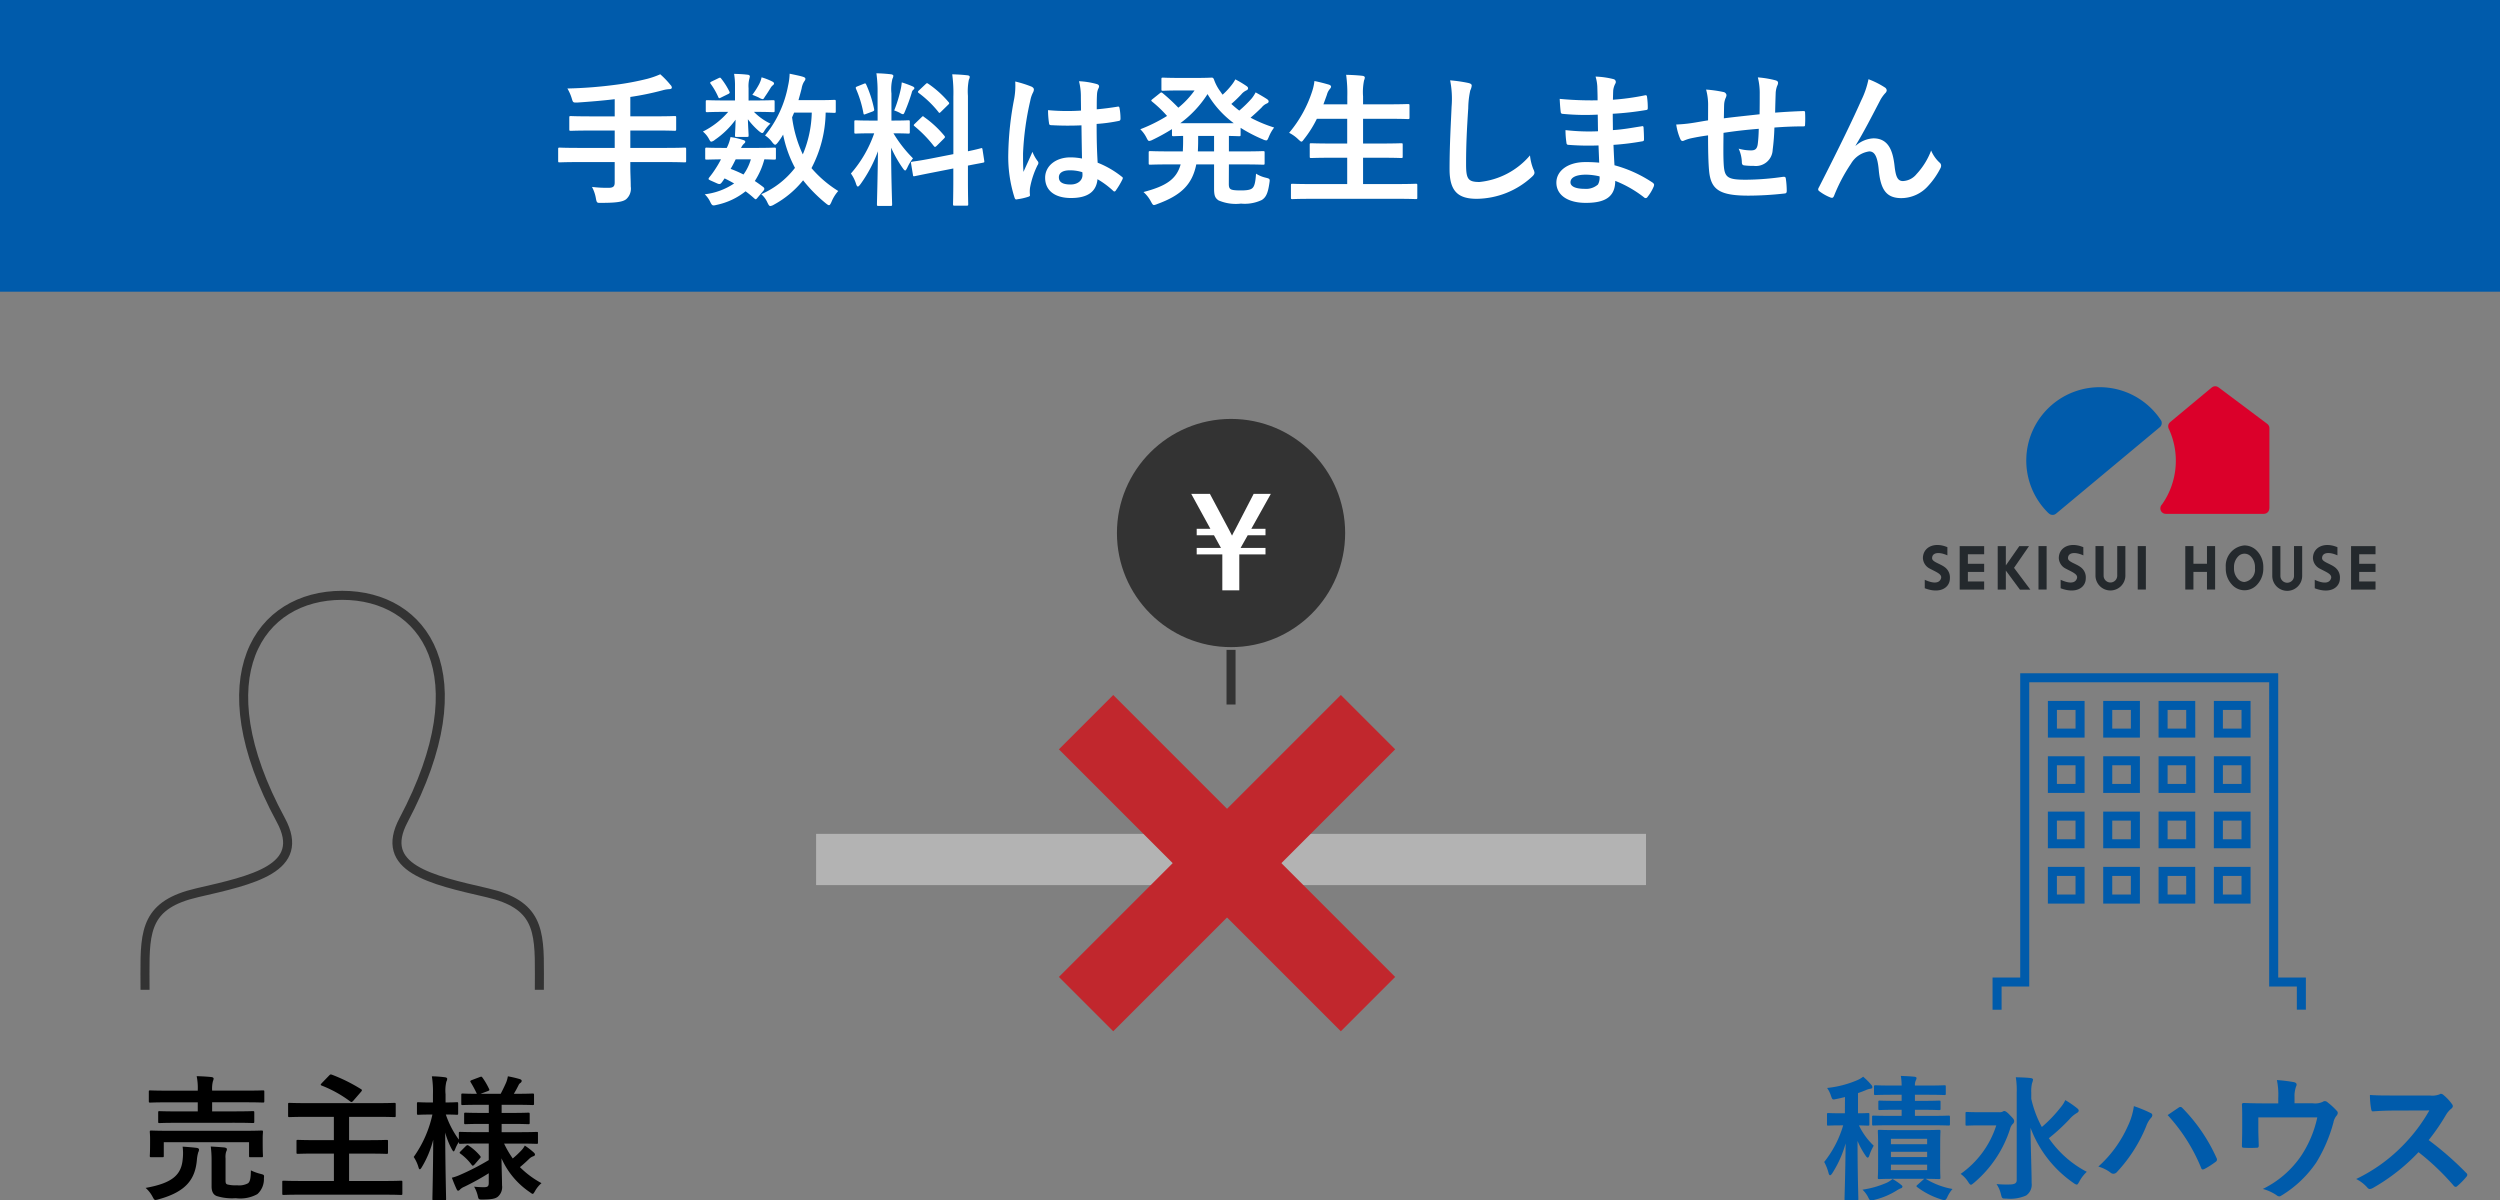 <svg xmlns="http://www.w3.org/2000/svg" width="276.637" height="132.837" viewBox="0 0 276.637 132.837">
  <rect x="0" y="0" width="276.637" height="132.837" fill="#808080" stroke="none"/>
  <g id="グループ_103" data-name="グループ 103" transform="translate(-54.244 -309.434)">
    <rect id="長方形_32" data-name="長方形 32" width="276.637" height="32.276" transform="translate(54.244 309.434)" fill="#005bab"/>
    <g id="グループ_71" data-name="グループ 71">
      <path id="パス_176" data-name="パス 176" d="M118.2,327.369c-1.425,0-1.921.031-2.017.031-.161,0-.176-.015-.176-.175v-1.281c0-.16.015-.176.176-.176.1,0,.592.032,2.017.032h4.065v-1.921h-2.657c-1.568,0-2.1.032-2.193.032-.16,0-.176-.015-.176-.192v-1.281c0-.143.016-.16.176-.16.1,0,.625.033,2.193.033h2.657v-1.9c-1.345.159-2.689.272-4.1.368-.512.016-.512.016-.656-.464a4.932,4.932,0,0,0-.48-1.088,48.556,48.556,0,0,0,5.362-.416,30.1,30.1,0,0,0,3.49-.658,9.516,9.516,0,0,0,1.424-.5,9.824,9.824,0,0,1,1.137,1.185.421.421,0,0,1,.144.3c0,.08-.1.16-.273.16a3.362,3.362,0,0,0-.752.128,31.385,31.385,0,0,1-3.569.736v2.145h2.721c1.553,0,2.081-.033,2.177-.033.16,0,.176.017.176.16v1.281c0,.177-.016.192-.176.192-.1,0-.624-.032-2.177-.032h-2.721V325.8h3.985c1.425,0,1.921-.032,2.017-.032.16,0,.176.016.176.176v1.281c0,.16-.016.175-.176.175-.1,0-.592-.031-2.017-.031h-3.985v.527c0,.753.048,1.49.048,2.178a1.554,1.554,0,0,1-.512,1.408c-.368.289-1.1.4-2.738.4-.48.015-.512.015-.608-.5a4.167,4.167,0,0,0-.432-1.265,13.356,13.356,0,0,0,1.841.1c.544,0,.672-.193.672-.592v-2.257Z" fill="#fff"/>
      <path id="パス_177" data-name="パス 177" d="M137.785,320.55c1.408,0,1.888-.032,1.985-.032.175,0,.191.016.191.192v.96c0,.16-.016.177-.191.177-.1,0-.577-.033-1.985-.033h-.113a6.392,6.392,0,0,0,1.826,1.3,3.785,3.785,0,0,0-.721.88c-.064.1-.112.16-.192.16s-.208-.08-.432-.272A8.388,8.388,0,0,1,137,322.631c.032.96.081,1.568.081,1.776,0,.16-.017.177-.177.177h-1.152c-.16,0-.176-.017-.176-.177,0-.208.048-.768.064-1.728a9.42,9.42,0,0,1-2.289,2.224.83.83,0,0,1-.4.208c-.1,0-.144-.1-.241-.271a2.738,2.738,0,0,0-.688-.849,8.926,8.926,0,0,0,2.8-2.177h-.336c-1.408,0-1.888.033-1.985.033-.144,0-.16-.017-.16-.177v-.96c0-.176.016-.192.16-.192.1,0,.577.032,1.985.032h1.089V319a7.64,7.64,0,0,0-.1-1.393c.577.017.993.033,1.537.1.144.016.209.112.209.176a2.972,2.972,0,0,1-.08.352,3.359,3.359,0,0,0-.064.96v1.361Zm.288,10.757c-.1.128-.16.175-.208.175s-.08-.032-.144-.08a11.257,11.257,0,0,0-.977-.8,7.637,7.637,0,0,1-3.185,1.5c-.464.113-.512.113-.736-.351a2.866,2.866,0,0,0-.593-.817,7.359,7.359,0,0,0,3.249-1.2c-.335-.191-.687-.383-1.056-.559l-.24.351c-.192.256-.256.353-.608.193l-.672-.3c-.176-.08-.257-.129-.257-.192a.476.476,0,0,1,.081-.161,10.071,10.071,0,0,0,.672-.928,10.512,10.512,0,0,0,.624-1.073c-1.072.016-1.5.033-1.585.033-.144,0-.16-.017-.16-.176v-.977c0-.16.033-.176.16-.176.081,0,.433.032,2,.032h.225a4.513,4.513,0,0,0,.416-1.2,8.27,8.27,0,0,1,1.44.336c.128.047.192.1.192.175,0,.1-.048.145-.144.225a1.443,1.443,0,0,0-.32.464h1.665c1.424,0,1.9-.032,2-.032.175,0,.191.016.191.176v.977c0,.159-.031.176-.191.176-.081,0-.385-.017-1.089-.033a8.3,8.3,0,0,1-1.056,2.4c.32.208.624.431.944.672a.3.3,0,0,1,.112.192.344.344,0,0,1-.1.208Zm-4.322-13.222c.16-.08.208-.08.3.048a7.758,7.758,0,0,1,.9,1.425c.064.128.048.192-.113.272l-.816.4c-.176.1-.24.1-.3-.063a7.726,7.726,0,0,0-.816-1.425c-.112-.144-.112-.192.08-.288Zm1.9,8.979c-.192.4-.385.769-.56,1.057a12.752,12.752,0,0,1,1.424.624,5.445,5.445,0,0,0,.816-1.681Zm2.641-8.418a2.47,2.47,0,0,0,.224-.657,7.241,7.241,0,0,1,1.185.464c.111.064.191.128.191.193,0,.111-.032.143-.127.223a1.01,1.01,0,0,0-.257.305c-.159.256-.384.624-.624.96-.112.192-.16.272-.256.272a1.185,1.185,0,0,1-.416-.177c-.24-.111-.5-.223-.72-.3A8.924,8.924,0,0,0,138.3,318.646Zm8.435,3.1c0,.16-.016.177-.176.177-.064,0-.336-.017-.944-.032a13.6,13.6,0,0,1-1.569,6.146A12.748,12.748,0,0,0,147,330.57a4.18,4.18,0,0,0-.752,1.216c-.112.24-.176.353-.272.353-.08,0-.176-.065-.336-.193a16.391,16.391,0,0,1-2.529-2.56,10.684,10.684,0,0,1-3.218,2.688,1.092,1.092,0,0,1-.4.16c-.129,0-.193-.111-.321-.368a2.724,2.724,0,0,0-.688-.944,9.521,9.521,0,0,0,3.729-2.913,13.24,13.24,0,0,1-1.312-3.682,7.913,7.913,0,0,1-.576.864c-.144.177-.225.257-.305.257s-.192-.1-.336-.288a3.013,3.013,0,0,0-.784-.736,12.253,12.253,0,0,0,2.545-5.49,6.914,6.914,0,0,0,.176-1.345c.448.1,1.1.224,1.457.336.208.064.288.128.288.24s-.08.208-.176.352a2.116,2.116,0,0,0-.24.7c-.1.416-.225.847-.352,1.3h2.064c1.345,0,1.793-.032,1.889-.032.16,0,.176.016.176.176Zm-4.609.145-.225.528a13.749,13.749,0,0,0,1.185,4.1,12.609,12.609,0,0,0,.992-4.626Z" fill="#fff"/>
      <path id="パス_178" data-name="パス 178" d="M151.352,319.8a14.932,14.932,0,0,0-.128-2.257c.592.016,1.072.048,1.616.111.16.017.257.1.257.161a.743.743,0,0,1-.1.335,4.683,4.683,0,0,0-.111,1.618v3.008h.128c1.232,0,1.632-.031,1.728-.031.16,0,.176.016.176.176v1.137c0,.143-.016.16-.176.16-.1,0-.48-.032-1.633-.032a14.305,14.305,0,0,0,2.161,2.768,4.888,4.888,0,0,0-.64,1.057c-.1.192-.16.288-.224.288s-.144-.08-.256-.24a13.48,13.48,0,0,1-1.3-2.289c0,3.17.112,6.035.112,6.275,0,.159-.015.176-.192.176h-1.312c-.16,0-.176-.017-.176-.176,0-.24.08-2.882.112-5.875a15.085,15.085,0,0,1-1.937,3.649c-.128.161-.208.257-.288.257-.064,0-.128-.08-.192-.272a3.969,3.969,0,0,0-.576-1.169,13.454,13.454,0,0,0,2.577-4.449H150.7c-1.249,0-1.649.032-1.745.032-.16,0-.176-.017-.176-.16v-1.137c0-.16.016-.176.176-.176.1,0,.5.031,1.745.031h.656Zm-1.537-1.089c.192-.08.208-.063.289.1a12.827,12.827,0,0,1,.864,2.688c.032.16,0,.208-.208.288l-.689.256c-.24.1-.256.08-.288-.1a12.065,12.065,0,0,0-.816-2.672c-.064-.176-.032-.208.176-.289Zm4.114.528a5.942,5.942,0,0,0,.1-.688,11.394,11.394,0,0,1,1.216.448c.129.065.176.112.176.192a.162.162,0,0,1-.1.161.566.566,0,0,0-.192.351,19.943,19.943,0,0,1-.736,2.033c-.1.241-.144.336-.24.336a.808.808,0,0,1-.32-.143,4.43,4.43,0,0,0-.641-.273A14.871,14.871,0,0,0,153.929,319.237Zm5.81,7.251v-6.4a15.158,15.158,0,0,0-.128-2.434c.608.017,1.137.049,1.7.113.144.016.24.08.24.175a.9.9,0,0,1-.1.321,6.582,6.582,0,0,0-.1,1.777v6.13c.928-.191,1.3-.3,1.44-.336s.144-.016.177.16l.192,1.248c.016.145.016.16-.161.193-.111.032-.544.1-1.648.32v1.488c0,1.778.032,2.69.032,2.77,0,.16-.016.176-.176.176h-1.329c-.16,0-.176-.016-.176-.176,0-.1.032-.977.032-2.753v-1.185l-2.193.432c-1.392.272-1.9.385-2.065.416s-.191.017-.208-.128l-.208-1.265c-.032-.175-.016-.175.144-.208s.688-.08,2.081-.351Zm-3.521-4.082c.08-.08.112-.111.144-.111.048,0,.08.031.16.1a11.5,11.5,0,0,1,2.209,2.048c.112.145.112.176-.048.336l-.785.785c-.175.16-.208.16-.32.032a13.649,13.649,0,0,0-2.113-2.177c-.064-.064-.111-.1-.111-.128,0-.048.047-.1.127-.176Zm.432-3.649c.144-.128.16-.16.3-.064a11.265,11.265,0,0,1,2.257,2.033c.1.112.1.176-.048.3l-.768.752c-.176.176-.208.193-.305.048a11.6,11.6,0,0,0-2.176-2.1c-.112-.08-.128-.16.032-.3Z" fill="#fff"/>
      <path id="パス_179" data-name="パス 179" d="M168.408,319.029c.176.1.24.193.24.321a.813.813,0,0,1-.112.351,3.271,3.271,0,0,0-.288.881,31.8,31.8,0,0,0-.8,5.826c0,.641,0,1.377.048,2.049.32-.736.656-1.425.992-2.225a4.234,4.234,0,0,0,.56,1.008.35.35,0,0,1,.1.225.467.467,0,0,1-.1.256,9.484,9.484,0,0,0-.816,2.432,3.028,3.028,0,0,0-.016.849c.016.112-.048.16-.192.208a6.713,6.713,0,0,1-1.2.272c-.176.048-.24.033-.32-.192a14.917,14.917,0,0,1-.688-4.882,34.781,34.781,0,0,1,.656-6.066,8.06,8.06,0,0,0,.112-1.889A12.473,12.473,0,0,1,168.408,319.029Zm5.506,4.274a32.375,32.375,0,0,1-3.3-.016c-.208,0-.272-.048-.288-.208a9.828,9.828,0,0,1-.112-1.457,23.16,23.16,0,0,0,3.649.048c0-.576-.016-1.088-.016-1.681a6.6,6.6,0,0,0-.208-1.568,8.846,8.846,0,0,1,1.937.305c.176.047.288.128.288.271a.694.694,0,0,1-.1.273,1.791,1.791,0,0,0-.128.56c-.032.544-.032.96-.032,1.7.752-.064,1.585-.175,2.273-.288.192-.048.224.016.256.193a6.385,6.385,0,0,1,.1,1.135c0,.145-.064.225-.176.241a18.049,18.049,0,0,1-2.465.336c0,1.793.032,2.913.112,4.29a10.422,10.422,0,0,1,2.657,1.537c.144.1.16.143.08.319a8.588,8.588,0,0,1-.736,1.232.192.192,0,0,1-.144.1.221.221,0,0,1-.144-.08,9.512,9.512,0,0,0-1.729-1.28c-.128,1.344-1.041,2.08-2.929,2.08-1.841,0-2.866-.864-2.866-2.24,0-1.313,1.185-2.257,2.8-2.257a6.7,6.7,0,0,1,1.281.128C173.946,325.736,173.93,324.567,173.914,323.3Zm-1.3,4.978c-.753,0-1.2.272-1.2.769s.353.8,1.3.8c.8,0,1.312-.464,1.312-1.04a2.259,2.259,0,0,0-.016-.321A4.456,4.456,0,0,0,172.618,328.281Z" fill="#fff"/>
      <path id="パス_180" data-name="パス 180" d="M190.219,329.785c0,.3.048.465.176.561.144.112.448.16,1.168.16s1.073-.08,1.265-.256c.208-.192.336-.561.4-1.6a3.492,3.492,0,0,0,1.088.449c.433.111.464.128.4.544-.16,1.136-.368,1.616-.848,1.921a4.4,4.4,0,0,1-2.3.4,4.847,4.847,0,0,1-2.481-.353c-.4-.272-.5-.544-.5-1.344v-2.641h-1.969c-.448,2.225-1.68,3.425-4.322,4.386a1.4,1.4,0,0,1-.352.112c-.128,0-.192-.112-.352-.4a3.687,3.687,0,0,0-.816-1.041c2.5-.657,3.649-1.409,4.113-3.057h-1.2c-1.521,0-2.049.032-2.145.032-.176,0-.192-.016-.192-.177v-1.152c0-.16.016-.176.192-.176.1,0,.624.033,2.145.033h1.44c.017-.353.033-.737.033-1.169v-.544c-.689.015-.977.032-1.041.032-.176,0-.192-.017-.192-.177v-.608a21.04,21.04,0,0,1-2.145,1.184,1.1,1.1,0,0,1-.368.128c-.128,0-.192-.128-.336-.416a3.487,3.487,0,0,0-.657-.88,17.582,17.582,0,0,0,2.962-1.472,13.307,13.307,0,0,0-1.617-1.553c-.08-.064-.128-.112-.128-.16,0-.032.048-.08.128-.144l.8-.64c.144-.113.177-.145.321-.033a21.064,21.064,0,0,1,1.744,1.618,9.614,9.614,0,0,0,1.793-1.906h-1.793c-1.2,0-1.584.033-1.68.033-.177,0-.192-.016-.192-.176V318.2c0-.16.015-.176.192-.176.1,0,.48.032,1.68.032h2.209c.9,0,1.345-.032,1.457-.032.144,0,.192.016.272.192a4.964,4.964,0,0,0,.736,1.377,3.867,3.867,0,0,0,.224.319,7.844,7.844,0,0,0,.961-1.024,4.071,4.071,0,0,0,.448-.672,11.878,11.878,0,0,1,1.232.736c.144.1.177.176.177.256,0,.1-.065.177-.209.24a1.608,1.608,0,0,0-.544.433,14.563,14.563,0,0,1-1.1,1.056c.288.256.576.512.88.736a13.5,13.5,0,0,0,1.36-1.328,3.893,3.893,0,0,0,.449-.689c.464.256.88.5,1.248.737.144.1.192.175.192.272s-.079.176-.208.224a1.466,1.466,0,0,0-.56.432c-.352.352-.769.737-1.232,1.137a15.335,15.335,0,0,0,2.609,1.088,4.409,4.409,0,0,0-.577,1.009c-.128.3-.176.416-.3.416a.962.962,0,0,1-.368-.113,16.848,16.848,0,0,1-2.465-1.28v.752c0,.16-.016.177-.176.177-.08,0-.384-.017-1.12-.032v1.713h1.616c1.537,0,2.049-.033,2.161-.033.16,0,.176.016.176.176v1.152c0,.161-.016.177-.176.177-.112,0-.624-.032-2.161-.032h-1.616Zm.544-6.722a10.9,10.9,0,0,1-2.9-3.217,11.937,11.937,0,0,1-3.01,3.217Zm-2.177,3.122v-1.713h-1.761v.544c0,.416-.016.8-.032,1.169Z" fill="#fff"/>
      <path id="パス_181" data-name="パス 181" d="M199.3,331.435c-1.456,0-1.936.032-2.032.032-.161,0-.176-.017-.176-.177v-1.345c0-.16.015-.175.176-.175.1,0,.576.032,2.032.032h4.018v-2.913h-1.76c-1.569,0-2.114.032-2.209.032-.161,0-.177-.017-.177-.177v-1.3c0-.144.016-.16.177-.16.1,0,.64.032,2.209.032h1.76v-2.737H199.96a12.221,12.221,0,0,1-1.409,2.24c-.144.193-.208.288-.3.288-.08,0-.176-.1-.352-.256a3.952,3.952,0,0,0-1.008-.719,13.62,13.62,0,0,0,2.576-4.674,5.3,5.3,0,0,0,.224-1.057c.529.1,1.105.256,1.553.384.177.048.288.128.288.24,0,.08-.048.16-.16.288a1.583,1.583,0,0,0-.3.609l-.384,1.056h2.641v-.833a15.14,15.14,0,0,0-.128-2.432c.624.015,1.281.048,1.809.112.16.016.256.1.256.176a.787.787,0,0,1-.08.32,6.358,6.358,0,0,0-.112,1.777v.88h2.753c1.569,0,2.1-.032,2.193-.032.176,0,.192.016.192.176v1.312c0,.161-.016.176-.192.176-.1,0-.624-.031-2.193-.031h-2.753v2.737h2c1.569,0,2.114-.032,2.209-.032.161,0,.177.016.177.16v1.3c0,.16-.016.177-.177.177-.1,0-.64-.032-2.209-.032h-2V329.8h3.793c1.441,0,1.937-.032,2.033-.032.16,0,.176.015.176.175v1.345c0,.16-.016.177-.176.177-.1,0-.592-.032-2.033-.032Z" fill="#fff"/>
      <path id="パス_182" data-name="パス 182" d="M216.713,318.613c.272.064.384.144.384.3a1.545,1.545,0,0,1-.16.528,9.619,9.619,0,0,0-.224,1.953c-.16,2.465-.24,4.1-.24,6.195,0,1.616.192,1.984,1.472,1.984a8.443,8.443,0,0,0,5.6-2.944,5.572,5.572,0,0,0,.368,1.52,1.052,1.052,0,0,1,.128.384c0,.145-.064.273-.32.5a9.146,9.146,0,0,1-6.067,2.4c-2.049,0-3.009-.817-3.009-3.266,0-2.69.144-4.994.224-6.915a10.645,10.645,0,0,0-.16-2.929A16.531,16.531,0,0,1,216.713,318.613Z" fill="#fff"/>
      <path id="パス_183" data-name="パス 183" d="M231.13,325.528a28.346,28.346,0,0,1-3.3-.064c-.177,0-.241-.065-.257-.273a9.537,9.537,0,0,1-.1-1.36,22.422,22.422,0,0,0,3.6.128c-.016-.608-.016-1.232-.032-1.841a26.08,26.08,0,0,1-3.826-.08c-.176,0-.256-.063-.272-.224-.048-.4-.08-.784-.112-1.44a36.606,36.606,0,0,0,4.194.16c0-.593-.016-1.009-.033-1.553a4.6,4.6,0,0,0-.191-1.072,9.272,9.272,0,0,1,2.016.288.325.325,0,0,1,.176.48,2.081,2.081,0,0,0-.24.768c-.015.321-.015.544-.032,1.025a26.914,26.914,0,0,0,3.506-.481c.192-.048.256,0,.272.193a8.56,8.56,0,0,1,.08,1.169c0,.208-.048.239-.176.255a32.309,32.309,0,0,1-3.7.416c0,.641.016,1.233.016,1.809,1.217-.08,1.985-.24,3.138-.416.192-.048.24-.016.256.128.016.3.048.832.048,1.312,0,.161-.064.208-.24.225a29.009,29.009,0,0,1-3.138.384c.032.736.064,1.52.112,2.257a14.276,14.276,0,0,1,4.242,1.936c.16.145.16.193.112.385a4.836,4.836,0,0,1-.7,1.185.236.236,0,0,1-.208.127.245.245,0,0,1-.176-.08,12.712,12.712,0,0,0-3.186-1.825c-.015,1.729-1.056,2.434-3.249,2.434-2.081,0-3.265-.913-3.265-2.241,0-1.3,1.264-2.273,3.2-2.273.4,0,.785,0,1.537.064C231.178,326.729,231.146,326.072,231.13,325.528Zm-1.377,3.233c-1.169,0-1.729.337-1.729.848,0,.416.481.721,1.585.721a1.977,1.977,0,0,0,1.457-.48,1.539,1.539,0,0,0,.176-.9A6.918,6.918,0,0,0,229.753,328.761Z" fill="#fff"/>
      <path id="パス_184" data-name="パス 184" d="M243.256,321.046a6.4,6.4,0,0,0-.224-1.7,13.858,13.858,0,0,1,1.921.271.406.406,0,0,1,.336.337.9.9,0,0,1-.1.336,2.145,2.145,0,0,0-.16.7c-.016.384-.016.992-.033,1.537,1.1-.144,2.8-.32,3.954-.448.016-.8.016-1.665.016-2.257a7.1,7.1,0,0,0-.208-1.825,11.17,11.17,0,0,1,1.937.32c.224.064.3.144.3.3a.758.758,0,0,1-.1.32,2.76,2.76,0,0,0-.16.721c-.032.864-.048,1.488-.064,2.24,1.3-.1,2.257-.143,3.121-.176.128,0,.192.016.192.161a11.966,11.966,0,0,1,0,1.312c0,.208-.032.224-.208.224-1.056,0-2.129.048-3.185.129a24.654,24.654,0,0,1-.192,2.464,1.862,1.862,0,0,1-2.1,1.777,7.2,7.2,0,0,1-.992-.048c-.257-.017-.321-.128-.321-.416a3.85,3.85,0,0,0-.352-1.441,5.046,5.046,0,0,0,1.361.192c.432,0,.672-.128.752-.689.064-.5.1-1.072.112-1.7-1.28.1-2.673.256-3.9.448-.016,1.745-.032,2.7.031,3.618.1,1.312.449,1.569,2.4,1.569a29.846,29.846,0,0,0,4.145-.32c.241-.017.288.015.321.208a9.831,9.831,0,0,1,.1,1.344c0,.192-.064.272-.208.288a36.777,36.777,0,0,1-4.017.241c-3.234,0-4.178-.673-4.37-2.77-.08-.864-.112-2.209-.112-3.9-.817.111-1.329.208-1.937.336a4.672,4.672,0,0,0-.72.24c-.208.1-.32.031-.416-.177a6.262,6.262,0,0,1-.449-1.6,15.3,15.3,0,0,0,1.713-.16c.449-.064,1.217-.209,1.809-.3Z" fill="#fff"/>
      <path id="パス_185" data-name="パス 185" d="M259.593,325.56a3.171,3.171,0,0,1,1.953-.817c1.728,0,2.161,1.489,2.337,3.026.128,1.169.32,1.7.928,1.7a2.044,2.044,0,0,0,1.505-.769,7.943,7.943,0,0,0,1.617-2.609,3.864,3.864,0,0,0,.928,1.329.437.437,0,0,1,.176.336.565.565,0,0,1-.064.272,8.632,8.632,0,0,1-1.377,1.985,4,4,0,0,1-2.945,1.344c-1.616,0-2.3-.848-2.513-3.105-.144-1.6-.5-2.064-1.056-2.064a2.793,2.793,0,0,0-2.017,1.36,18.578,18.578,0,0,0-1.873,3.554c-.1.223-.176.255-.384.191a5.149,5.149,0,0,1-1.232-.688.276.276,0,0,1-.144-.208.474.474,0,0,1,.079-.224c2.337-4.578,3.81-7.635,4.69-9.636a9.52,9.52,0,0,0,.8-2.337,9.194,9.194,0,0,1,1.793.9.418.418,0,0,1,.225.336.5.5,0,0,1-.177.32,4.127,4.127,0,0,0-.5.688c-1.024,1.968-1.888,3.649-2.769,5.09Z" fill="#fff"/>
    </g>
    <line id="線_9" data-name="線 9" x2="91.83" transform="translate(144.55 404.539)" fill="none" stroke="#b3b3b3" stroke-miterlimit="10" stroke-width="5.669"/>
    <g id="グループ_82" data-name="グループ 82">
      <g id="グループ_81" data-name="グループ 81">
        <path id="パス_210" data-name="パス 210" d="M74.467,437.637a5.511,5.511,0,0,0-.015-1.32c.54.03,1.065.076,1.56.135.165.03.255.09.255.2a.761.761,0,0,1-.09.3,4.292,4.292,0,0,0-.15.87c-.195,2.085-1.17,3.48-4.23,4.32a1.6,1.6,0,0,1-.345.075c-.135,0-.18-.09-.329-.36a3.35,3.35,0,0,0-.766-.975C73.432,440.337,74.332,439.362,74.467,437.637Zm-.5-3.96c-1.455,0-1.98.03-2.07.03-.134,0-.15-.015-.15-.165v-.989c0-.151.016-.165.15-.165.09,0,.615.029,2.07.029h2.16v-1.005h-3.3c-1.381,0-1.846.03-1.936.03-.165,0-.18-.014-.18-.179v-1.021c0-.135.015-.149.18-.149.09,0,.555.029,1.936.029h3.3v-.029a6.555,6.555,0,0,0-.12-1.575c.57.014,1.14.045,1.65.1.135.016.225.091.225.15a.8.8,0,0,1-.075.3,3.383,3.383,0,0,0-.09,1.021v.029h3.66c1.38,0,1.86-.029,1.95-.029.15,0,.165.014.165.149v1.021c0,.165-.015.179-.165.179-.09,0-.57-.03-1.95-.03h-3.66v1.005h2.43c1.47,0,1.98-.029,2.055-.029.165,0,.18.014.18.165v.989c0,.15-.015.165-.18.165-.075,0-.585-.03-2.055-.03Zm7.2.886c1.41,0,1.905-.031,2.01-.031.15,0,.165.015.165.151,0,.089-.03.329-.03.659v.54c0,1.14.03,1.35.03,1.44,0,.15-.015.165-.165.165H81.967c-.15,0-.165-.015-.165-.165v-1.5H72.367v1.5c0,.15-.014.165-.165.165H71c-.165,0-.18-.015-.18-.165,0-.1.031-.3.031-1.44v-.449c0-.421-.031-.646-.031-.75,0-.136.015-.151.18-.151.09,0,.6.031,2,.031Zm-1.965,5.458c0,.346.045.421.21.481a3.686,3.686,0,0,0,1.065.09,2.066,2.066,0,0,0,1.215-.225c.24-.2.3-.6.315-1.425a5.376,5.376,0,0,0,1.08.39c.39.105.4.105.36.495a2.222,2.222,0,0,1-.72,1.739,3.879,3.879,0,0,1-2.4.451,5.6,5.6,0,0,1-2.115-.24c-.285-.12-.555-.375-.555-1.065v-2.865a12.259,12.259,0,0,0-.09-1.545c.555.03,1.02.06,1.5.105.195.031.285.1.285.18a.588.588,0,0,1-.09.3,2.144,2.144,0,0,0-.06.735Z"/>
        <path id="パス_211" data-name="パス 211" d="M89.287,437.082c-1.47,0-1.98.03-2.07.03-.15,0-.165-.015-.165-.165v-1.23c0-.135.015-.15.165-.15.09,0,.6.03,2.07.03h1.9v-2.579H88.313c-1.44,0-1.92.029-2.026.029-.15,0-.164-.015-.164-.165v-1.244c0-.151.014-.165.164-.165.106,0,.586.029,2.026.029h7.544c1.44,0,1.92-.029,2.01-.029.15,0,.165.014.165.165v1.244c0,.15-.015.165-.165.165-.09,0-.57-.029-2.01-.029H92.872V435.6h2.07c1.47,0,1.98-.03,2.07-.03.15,0,.165.015.165.15v1.23c0,.15-.015.165-.165.165-.09,0-.6-.03-2.07-.03h-2.07v3.03h3.855c1.335,0,1.785-.03,1.875-.03.15,0,.165.015.165.15v1.26c0,.15-.015.165-.165.165-.09,0-.54-.03-1.875-.03H87.532c-1.35,0-1.8.03-1.889.03-.151,0-.165-.015-.165-.165v-1.26c0-.135.014-.15.165-.15.089,0,.539.03,1.889.03h3.66v-3.03Zm1.38-8.64c.135-.134.15-.134.3-.089a18.427,18.427,0,0,1,3.225,1.6c.075.045.1.075.1.12s-.03.09-.09.165l-.885,1.021c-.135.134-.18.149-.315.059a13.344,13.344,0,0,0-3.15-1.755c-.075-.03-.12-.059-.12-.1s.045-.09.105-.164Z"/>
        <path id="パス_212" data-name="パス 212" d="M107.227,435.972c-1.44,0-1.95.03-2.04.03-.15,0-.165-.015-.165-.165v-.045a3.846,3.846,0,0,0-.405.78c-.075.18-.12.27-.18.27-.045,0-.1-.074-.195-.239a8.616,8.616,0,0,1-.735-1.846c.015,3.915.1,7.1.1,7.335,0,.15-.015.165-.165.165h-1.185c-.15,0-.165-.015-.165-.165,0-.225.075-3.105.09-6.54a11.206,11.206,0,0,1-1.26,3.03c-.09.15-.165.24-.225.24s-.105-.075-.15-.24a4.125,4.125,0,0,0-.525-1.125,12.751,12.751,0,0,0,2.07-4.694h-.165c-.99,0-1.289.029-1.38.029-.15,0-.165-.015-.165-.18v-1.035c0-.165.015-.18.165-.18.091,0,.39.031,1.38.031h.225v-.886a10.92,10.92,0,0,0-.12-2.01,13.2,13.2,0,0,1,1.455.106c.15.029.24.075.24.165a.627.627,0,0,1-.09.314,4.344,4.344,0,0,0-.09,1.41v.9c.87,0,1.155-.031,1.245-.031.135,0,.15.015.15.18v1.035c0,.165-.015.18-.15.18-.09,0-.375-.029-1.215-.029a10.136,10.136,0,0,0,1.44,2.774v-.689c0-.151.015-.165.165-.165.09,0,.6.029,2.04.029h1.11V433.8h-.69c-1.335,0-1.785.03-1.875.03-.15,0-.165-.014-.165-.165v-.93c0-.165.015-.179.165-.179.09,0,.54.029,1.875.029h.69v-.9h-.9c-1.41,0-1.89.029-1.98.029-.15,0-.165-.015-.165-.149v-.96c0-.151.015-.165.165-.165.075,0,.5.03,1.56.03a12.35,12.35,0,0,0-.675-1.261c-.09-.135-.06-.18.1-.255l.915-.345c.165-.059.18-.059.285.076a8.029,8.029,0,0,1,.72,1.229c.075.151.045.181-.135.255l-.81.3h2.235c.21-.4.45-.886.615-1.276a3.285,3.285,0,0,0,.18-.66,12.009,12.009,0,0,1,1.29.3c.15.045.24.106.24.21a.292.292,0,0,1-.15.226.608.608,0,0,0-.21.269c-.135.271-.315.615-.51.931h.09c1.395,0,1.875-.03,1.965-.03.165,0,.18.014.18.165v.96c0,.134-.015.149-.18.149-.09,0-.57-.029-1.965-.029h-1.44v.9h1.065c1.35,0,1.785-.029,1.875-.029.15,0,.165.014.165.179v.93c0,.151-.015.165-.165.165-.09,0-.525-.03-1.875-.03h-1.065v.915h1.83c1.44,0,1.935-.029,2.025-.029.165,0,.165.014.165.165v.989c0,.15,0,.165-.165.165-.09,0-.585-.03-2.025-.03h-1.56a11.053,11.053,0,0,0,.96,1.65,10.276,10.276,0,0,0,.96-.9,2.348,2.348,0,0,0,.375-.525,8.2,8.2,0,0,1,.96.735c.1.09.165.165.165.256s-.06.149-.195.194a1.214,1.214,0,0,0-.45.285c-.285.271-.6.57-1.02.915a10.171,10.171,0,0,0,2.385,1.77,3.263,3.263,0,0,0-.72.885c-.12.21-.18.3-.255.3s-.165-.075-.33-.195a8.807,8.807,0,0,1-3.12-3.735c.015,1.29.06,2.31.06,2.985a1.409,1.409,0,0,1-.48,1.275c-.285.21-.66.285-1.635.3-.48,0-.48,0-.585-.465a3.678,3.678,0,0,0-.39-.96,9.872,9.872,0,0,0,1.065.06c.45,0,.555-.105.555-.495v-1.05a27.154,27.154,0,0,1-2.715,1.5,1.45,1.45,0,0,0-.465.3.337.337,0,0,1-.21.135c-.06,0-.1-.046-.165-.165-.165-.36-.33-.75-.525-1.275a5.345,5.345,0,0,0,.87-.3,27.256,27.256,0,0,0,3.21-1.65v-1.83Zm-.48,2.325c-.15.15-.21.165-.3.045A5.765,5.765,0,0,0,105.2,437.1c-.135-.09-.12-.135.015-.27l.57-.57c.15-.135.195-.135.315-.06a5.915,5.915,0,0,1,1.275,1.14c.09.12.075.165-.045.285Z"/>
      </g>
      <path id="パス_213" data-name="パス 213" d="M113.925,418.96l.007-1.763c.022-4.889-.167-7.679-5.776-8.975-6.255-1.444-12.077-2.71-9.258-8.036,8.585-16.208,2.275-24.876-6.788-24.876-9.242,0-15.393,9-6.787,24.876,2.9,5.357-3.137,6.623-9.258,8.036-5.589,1.291-5.8,4.066-5.78,8.919l.008,1.819" fill="none" stroke="#333" stroke-miterlimit="10" stroke-width="1"/>
    </g>
    <g id="グループ_85" data-name="グループ 85">
      <g id="グループ_83" data-name="グループ 83">
        <path id="パス_214" data-name="パス 214" d="M258.4,430.827c-.3.075-.614.151-.929.21-.466.106-.466.106-.631-.375a3.132,3.132,0,0,0-.42-.84,11.449,11.449,0,0,0,3.39-.884,2.892,2.892,0,0,0,.6-.361,7.2,7.2,0,0,1,.9.9.375.375,0,0,1,.12.269c0,.106-.09.15-.24.165a1.752,1.752,0,0,0-.48.151c-.285.12-.57.224-.87.33v2.234c.75,0,1.02-.029,1.11-.029.135,0,.15.014.15.165v1.064c0,.151-.015.165-.15.165-.075,0-.33-.014-1.005-.03a7.591,7.591,0,0,0,1.635,2.25,5.425,5.425,0,0,0-.465,1.02c-.06.2-.12.3-.2.3s-.135-.075-.24-.225a8.965,8.965,0,0,1-.885-1.619c0,3.629.09,6.164.09,6.418,0,.151-.014.165-.165.165h-1.2c-.149,0-.165-.014-.165-.165,0-.254.09-2.8.121-6.149a12.149,12.149,0,0,1-1.485,3.315c-.091.135-.165.21-.241.21-.06,0-.12-.075-.165-.255a5.25,5.25,0,0,0-.48-1.215,11.78,11.78,0,0,0,2.1-4.05h-.2c-1.034,0-1.349.03-1.44.03-.135,0-.15-.014-.15-.165v-1.064c0-.151.015-.165.15-.165.091,0,.406.029,1.44.029h.39Zm6.18,9.69c.12.09.18.15.18.21a.22.22,0,0,1-.18.2,2.556,2.556,0,0,0-.48.255,8.384,8.384,0,0,1-2.445,1.02,1.864,1.864,0,0,1-.36.074c-.135,0-.2-.089-.33-.359a3.009,3.009,0,0,0-.63-.84,10.35,10.35,0,0,0,2.715-.78,3.323,3.323,0,0,0,.615-.4A6.669,6.669,0,0,1,264.583,440.517Zm1.56-8.28v.675h1.7c1.44,0,1.935-.03,2.025-.03.135,0,.15.015.15.165v.766c0,.149-.015.165-.15.165-.09,0-.585-.031-2.025-.031H263.5c-1.335,0-1.845.031-1.935.031-.15,0-.165-.016-.165-.165v-.766c0-.15.015-.165.165-.165.09,0,.6.03,1.935.03h1.17v-.675h-.6c-1.3,0-1.725.031-1.815.031-.15,0-.165-.016-.165-.165V431.4c0-.165.015-.179.165-.179.09,0,.51.029,1.815.029h.6v-.675h-.93c-1.38,0-1.86.031-1.95.031-.165,0-.18-.016-.18-.181v-.734c0-.151.015-.166.18-.166.09,0,.57.031,1.95.031h.93a6.911,6.911,0,0,0-.09-1.066c.465.015,1.08.045,1.515.09.135.016.225.075.225.151a.71.71,0,0,1-.09.269,1.225,1.225,0,0,0-.09.556h1.3c1.38,0,1.86-.031,1.95-.031.15,0,.165.015.165.166v.734c0,.165-.015.181-.165.181-.09,0-.57-.031-1.95-.031h-1.3v.675h.825c1.32,0,1.74-.029,1.83-.029.165,0,.18.014.18.179v.706c0,.149-.015.165-.18.165-.09,0-.51-.031-1.83-.031Zm2.79,6.12c0,.9.03,1.289.03,1.38,0,.15-.015.165-.18.165-.09,0-.465-.015-1.455-.03A8.466,8.466,0,0,0,270.3,441a3.582,3.582,0,0,0-.57.885c-.12.255-.2.345-.33.345a1.355,1.355,0,0,1-.39-.09,8.712,8.712,0,0,1-2.625-1.35c-.135-.1-.075-.15.06-.27l.72-.645h-3.135c-1.29,0-1.74.03-1.83.03-.15,0-.165-.015-.165-.165,0-.091.03-.48.03-1.38V436c0-.915-.03-1.29-.03-1.365,0-.164.015-.18.165-.18.09,0,.54.03,1.83.03h2.91c1.305,0,1.755-.03,1.845-.03.165,0,.18.016.18.18,0,.075-.03.45-.03,1.365Zm-5.445-2.91v.6h4.005v-.6Zm4.005,2.025v-.585h-4.005v.585Zm0,.841h-4.005v.6h4.005Z" fill="#005bab"/>
        <path id="パス_215" data-name="パス 215" d="M275.473,432.507a.741.741,0,0,0,.36-.06c.075-.03.12-.075.18-.075.12,0,.3.09.63.45.4.406.48.51.48.675a.39.39,0,0,1-.15.3,1.167,1.167,0,0,0-.3.54,12.957,12.957,0,0,1-4.005,5.985c-.165.135-.254.21-.33.21s-.165-.09-.3-.3a3.064,3.064,0,0,0-.841-.9,10.426,10.426,0,0,0,3.945-5.37h-1.68c-1.109,0-1.469.03-1.56.03-.15,0-.165-.014-.165-.165v-1.184c0-.151.015-.165.165-.165.091,0,.451.029,1.56.029Zm3.54-1.485a12.055,12.055,0,0,0,1.17,3.121,15.014,15.014,0,0,0,2.085-2.176,3.419,3.419,0,0,0,.51-.8,10.846,10.846,0,0,1,1.275.87c.165.136.21.2.21.3s-.09.195-.21.256a3.331,3.331,0,0,0-.8.674,21.125,21.125,0,0,1-2.295,2.115,11.609,11.609,0,0,0,4.2,3.72,4.056,4.056,0,0,0-.84,1.1c-.12.21-.18.315-.27.315a.84.84,0,0,1-.36-.18,12.868,12.868,0,0,1-4.755-6.105c.015,2.19.12,4.68.12,6.105a1.456,1.456,0,0,1-.6,1.38,4.321,4.321,0,0,1-2.205.345c-.45,0-.465.015-.585-.45a3.333,3.333,0,0,0-.495-1.155,12.094,12.094,0,0,0,1.485.045c.525-.015.75-.135.75-.481v-9.673a9.083,9.083,0,0,0-.1-1.71c.54.014,1.155.029,1.65.09.15.014.255.089.255.165a1.487,1.487,0,0,1-.105.389,3.855,3.855,0,0,0-.09,1.05Z" fill="#005bab"/>
        <path id="パス_216" data-name="パス 216" d="M289.693,434.052a7.493,7.493,0,0,0,.675-2.22,14.809,14.809,0,0,1,1.86.766.256.256,0,0,1,.18.239.449.449,0,0,1-.15.3,2.865,2.865,0,0,0-.525.914,16.528,16.528,0,0,1-3.21,5.04.565.565,0,0,1-.419.225.505.505,0,0,1-.346-.15,4.172,4.172,0,0,0-1.32-.645A13.287,13.287,0,0,0,289.693,434.052Zm5.61-2.039a.353.353,0,0,1,.21-.091.306.306,0,0,1,.225.12,18.853,18.853,0,0,1,3.765,5.505.375.375,0,0,1,.06.21.29.29,0,0,1-.15.24,9.071,9.071,0,0,1-1.245.795c-.2.09-.3.06-.36-.135a19.613,19.613,0,0,0-3.705-5.835C294.643,432.462,295.048,432.178,295.3,432.013Z" fill="#005bab"/>
        <path id="パス_217" data-name="パス 217" d="M310.153,431.518a2.049,2.049,0,0,0,1.125-.165.362.362,0,0,1,.21-.076.477.477,0,0,1,.33.151,7.172,7.172,0,0,1,1.005.929.314.314,0,0,1,.105.225.51.51,0,0,1-.15.33,1.644,1.644,0,0,0-.33.735,16.7,16.7,0,0,1-1.889,4.41,12.45,12.45,0,0,1-3.871,3.674.427.427,0,0,1-.239.091.547.547,0,0,1-.315-.15,5.078,5.078,0,0,0-1.5-.675,10.9,10.9,0,0,0,4.289-3.735,12.386,12.386,0,0,0,1.741-4.185h-6.525v1.26c0,.6.029,1.215.045,1.815,0,.241-.045.286-.24.286a10.947,10.947,0,0,1-1.38,0c-.2,0-.24-.045-.24-.226.015-.765.03-1.26.03-1.859v-1.215c0-.481,0-1.021-.03-1.455-.015-.136.075-.2.21-.2.705.031,1.529.045,2.279.045h1.531v-.585a8,8,0,0,0-.151-1.995,17.292,17.292,0,0,1,1.861.226c.3.059.389.224.27.465a3.085,3.085,0,0,0-.18,1.154v.721Z" fill="#005bab"/>
        <path id="パス_218" data-name="パス 218" d="M323.159,430.662a2.2,2.2,0,0,0,1.035-.135.249.249,0,0,1,.165-.059.494.494,0,0,1,.255.119,5.445,5.445,0,0,1,.975,1.051.393.393,0,0,1,.075.194.414.414,0,0,1-.2.3,2.748,2.748,0,0,0-.555.66,23.584,23.584,0,0,1-1.92,2.8,35.182,35.182,0,0,1,4.154,3.63.339.339,0,0,1,.121.21.377.377,0,0,1-.105.225,8.038,8.038,0,0,1-1.005,1.02.258.258,0,0,1-.18.089.3.3,0,0,1-.21-.119,27.3,27.3,0,0,0-3.9-3.72,21.581,21.581,0,0,1-5.04,3.96.95.95,0,0,1-.345.12.335.335,0,0,1-.255-.135,4.109,4.109,0,0,0-1.26-.975,18.22,18.22,0,0,0,5.28-3.825,18.419,18.419,0,0,0,2.82-3.764l-3.87.014c-.78,0-1.56.03-2.37.09-.12.016-.165-.09-.2-.255a8.725,8.725,0,0,1-.135-1.559c.81.059,1.56.059,2.535.059Z" fill="#005bab"/>
      </g>
      <path id="パス_219" data-name="パス 219" d="M275.229,421.165V418.1h3.061V384.433h27.549V418.1H308.9v3.061M284.412,405.86h-3.061v3.061h3.061Zm12.244,0H293.6v3.061h3.061Zm-6.122,0h-3.061v3.061h3.061Zm12.244,0h-3.061v3.061h3.061Zm-18.366-6.122h-3.061V402.8h3.061Zm12.244,0H293.6V402.8h3.061Zm-6.122,0h-3.061V402.8h3.061Zm12.244,0h-3.061V402.8h3.061Zm-18.366-6.122h-3.061v3.061h3.061Zm12.244,0H293.6v3.061h3.061Zm-6.122,0h-3.061v3.061h3.061Zm12.244,0h-3.061v3.061h3.061Zm-18.366-6.122h-3.061v3.061h3.061Zm12.244,0H293.6v3.061h3.061Zm-6.122,0h-3.061v3.061h3.061Zm12.244,0h-3.061v3.061h3.061Z" fill="none" stroke="#005bab" stroke-miterlimit="10" stroke-width="1" fill-rule="evenodd"/>
      <g id="グループ_84" data-name="グループ 84">
        <rect id="Rectangle_13" data-name="Rectangle 13" width="0.9" height="4.808" transform="translate(290.794 369.862)" fill="#24292d"/>
        <rect id="Rectangle_14" data-name="Rectangle 14" width="0.9" height="4.808" transform="translate(279.813 369.862)" fill="#24292d"/>
        <path id="Path_31" data-name="Path 31" d="M273.8,370.763v-.9h-2.707v4.812H273.8v-.9H272V372.72h1.8v-.9H272v-1.055Z" fill="#24292d"/>
        <path id="Path_32" data-name="Path 32" d="M317.106,370.763v-.9H314.4v4.812h2.707v-.9H315.3V372.72h1.807v-.9H315.3v-1.055Z" fill="#24292d"/>
        <path id="Path_33" data-name="Path 33" d="M298.457,369.862v1.954h-1.5v-1.954h-.9v4.808h.9v-1.953h1.5v1.953h.9v-4.808Z" fill="#24292d"/>
        <path id="Path_34" data-name="Path 34" d="M277.1,372.279l1.664-2.415h-1.074L276.2,372v-2.134h-.9v4.812h.9v-2.1l0-.008,1.558,2.11,1.152,0-1.8-2.407" fill="#24292d"/>
        <path id="Path_35" data-name="Path 35" d="M269.732,369.983c-1.474-.626-2.708.018-2.708,1.215a1.374,1.374,0,0,0,.705,1.127c.793.426,1.494.651,1.279,1.166-.3.714-1.342.3-1.78.1v.935c1.746.666,2.779-.1,2.781-1.089a1.4,1.4,0,0,0-.416-1.114c-.53-.513-1.562-.668-1.552-1.129.008-.643.79-.716,1.691-.305Z" fill="#24292d"/>
        <path id="Path_36" data-name="Path 36" d="M284.773,369.983c-1.477-.626-2.712.018-2.712,1.215a1.374,1.374,0,0,0,.709,1.127c.79.426,1.494.651,1.278,1.166-.3.714-1.345.3-1.784.1v.935c1.747.666,2.778-.1,2.78-1.089a1.394,1.394,0,0,0-.411-1.114c-.53-.513-1.561-.668-1.555-1.129.011-.643.79-.716,1.7-.305Z" fill="#24292d"/>
        <path id="Path_37" data-name="Path 37" d="M312.745,372.32c-.527-.513-1.562-.668-1.552-1.129.011-.643.791-.716,1.7-.305v-.9c-1.477-.626-2.711.018-2.711,1.215a1.376,1.376,0,0,0,.705,1.127c.789.426,1.495.651,1.279,1.166-.3.714-1.344.306-1.784.1v.935c1.744.666,2.78-.1,2.784-1.089A1.4,1.4,0,0,0,312.745,372.32Z" fill="#24292d"/>
        <path id="Path_38" data-name="Path 38" d="M303.969,370.373a1.918,1.918,0,0,0-1.356-.585,2.258,2.258,0,0,0-2.077,2.4v.156a2.586,2.586,0,0,0,.724,1.825,1.864,1.864,0,0,0,2.635.07c.024-.023.047-.046.07-.07a2.589,2.589,0,0,0,.725-1.825v-.156A2.562,2.562,0,0,0,303.969,370.373Zm-.2,1.969a1.377,1.377,0,0,1-1.161,1.492,1.009,1.009,0,0,1-.705-.314,1.674,1.674,0,0,1-.458-1.178v-.156a1.661,1.661,0,0,1,.451-1.168.96.96,0,0,1,1.356-.067.842.842,0,0,1,.067.067,1.656,1.656,0,0,1,.451,1.168Z" fill="#24292d"/>
        <path id="Path_39" data-name="Path 39" d="M308.087,369.857v3.279a.753.753,0,1,1-1.505,0v-3.279h-.9v3.261a1.655,1.655,0,1,0,3.309,0v-3.261Z" fill="#24292d"/>
        <path id="Path_40" data-name="Path 40" d="M288.526,369.857v3.279a.753.753,0,0,1-1.507,0v-3.279h-.9v3.261a1.654,1.654,0,1,0,3.308,0v-3.261Z" fill="#24292d"/>
        <g id="Group_21" data-name="Group 21">
          <path id="Path_11" data-name="Path 11" d="M281.774,366.256a.6.6,0,0,1-.845-.042l-.006-.008.015.031a8.119,8.119,0,1,1,12.4-10.338h0a.539.539,0,0,1,.111.351.569.569,0,0,1-.223.464h0l-11.472,9.56Z" fill="#005bab"/>
          <path id="Path_12" data-name="Path 12" d="M305.365,365.7v-8.884a.6.6,0,0,0-.272-.5l.007,0-5.359-4.015-.005,0a.6.6,0,0,0-.363-.124.592.592,0,0,0-.391.145l0-.008-4.6,3.829v.007a.593.593,0,0,0-.216.463.622.622,0,0,0,.081.306l-.02-.043a8.4,8.4,0,0,1-.74,8.367l-.009.012a.612.612,0,0,0-.18.437.6.6,0,0,0,.6.6h0v.005h10.855v-.005a.6.6,0,0,0,.6-.6v.005Z" fill="#db002a"/>
        </g>
      </g>
    </g>
    <g id="グループ_87" data-name="グループ 87">
      <circle id="楕円形_7" data-name="楕円形 7" cx="12.627" cy="12.627" r="12.627" transform="translate(177.838 355.789)" fill="#333"/>
      <g id="グループ_86" data-name="グループ 86">
        <path id="パス_220" data-name="パス 220" d="M191.524,370.063h2.754v.716h-2.9v3.978H189.5v-3.978h-2.836v-.716h2.685l-.772-1.4h-1.913v-.716h1.514l-2.12-3.868h2.065l2.12,3.978c.138.248.207.4.331.647.124-.261.192-.4.344-.661l2.051-3.964h1.9l-2.161,3.868h1.569v.716H192.31Z" fill="#fff"/>
      </g>
      <path id="パス_221" data-name="パス 221" d="M190.464,381.344v6.048" fill="none" stroke="#333" stroke-miterlimit="10" stroke-width="1"/>
    </g>
    <line id="線_12" data-name="線 12" x2="31.198" y2="31.198" transform="translate(174.423 389.346)" fill="none" stroke="#c1272d" stroke-miterlimit="10" stroke-width="8.504"/>
    <line id="線_13" data-name="線 13" y1="31.198" x2="31.198" transform="translate(174.423 389.346)" fill="none" stroke="#c1272d" stroke-miterlimit="10" stroke-width="8.504"/>
  </g>
</svg>
